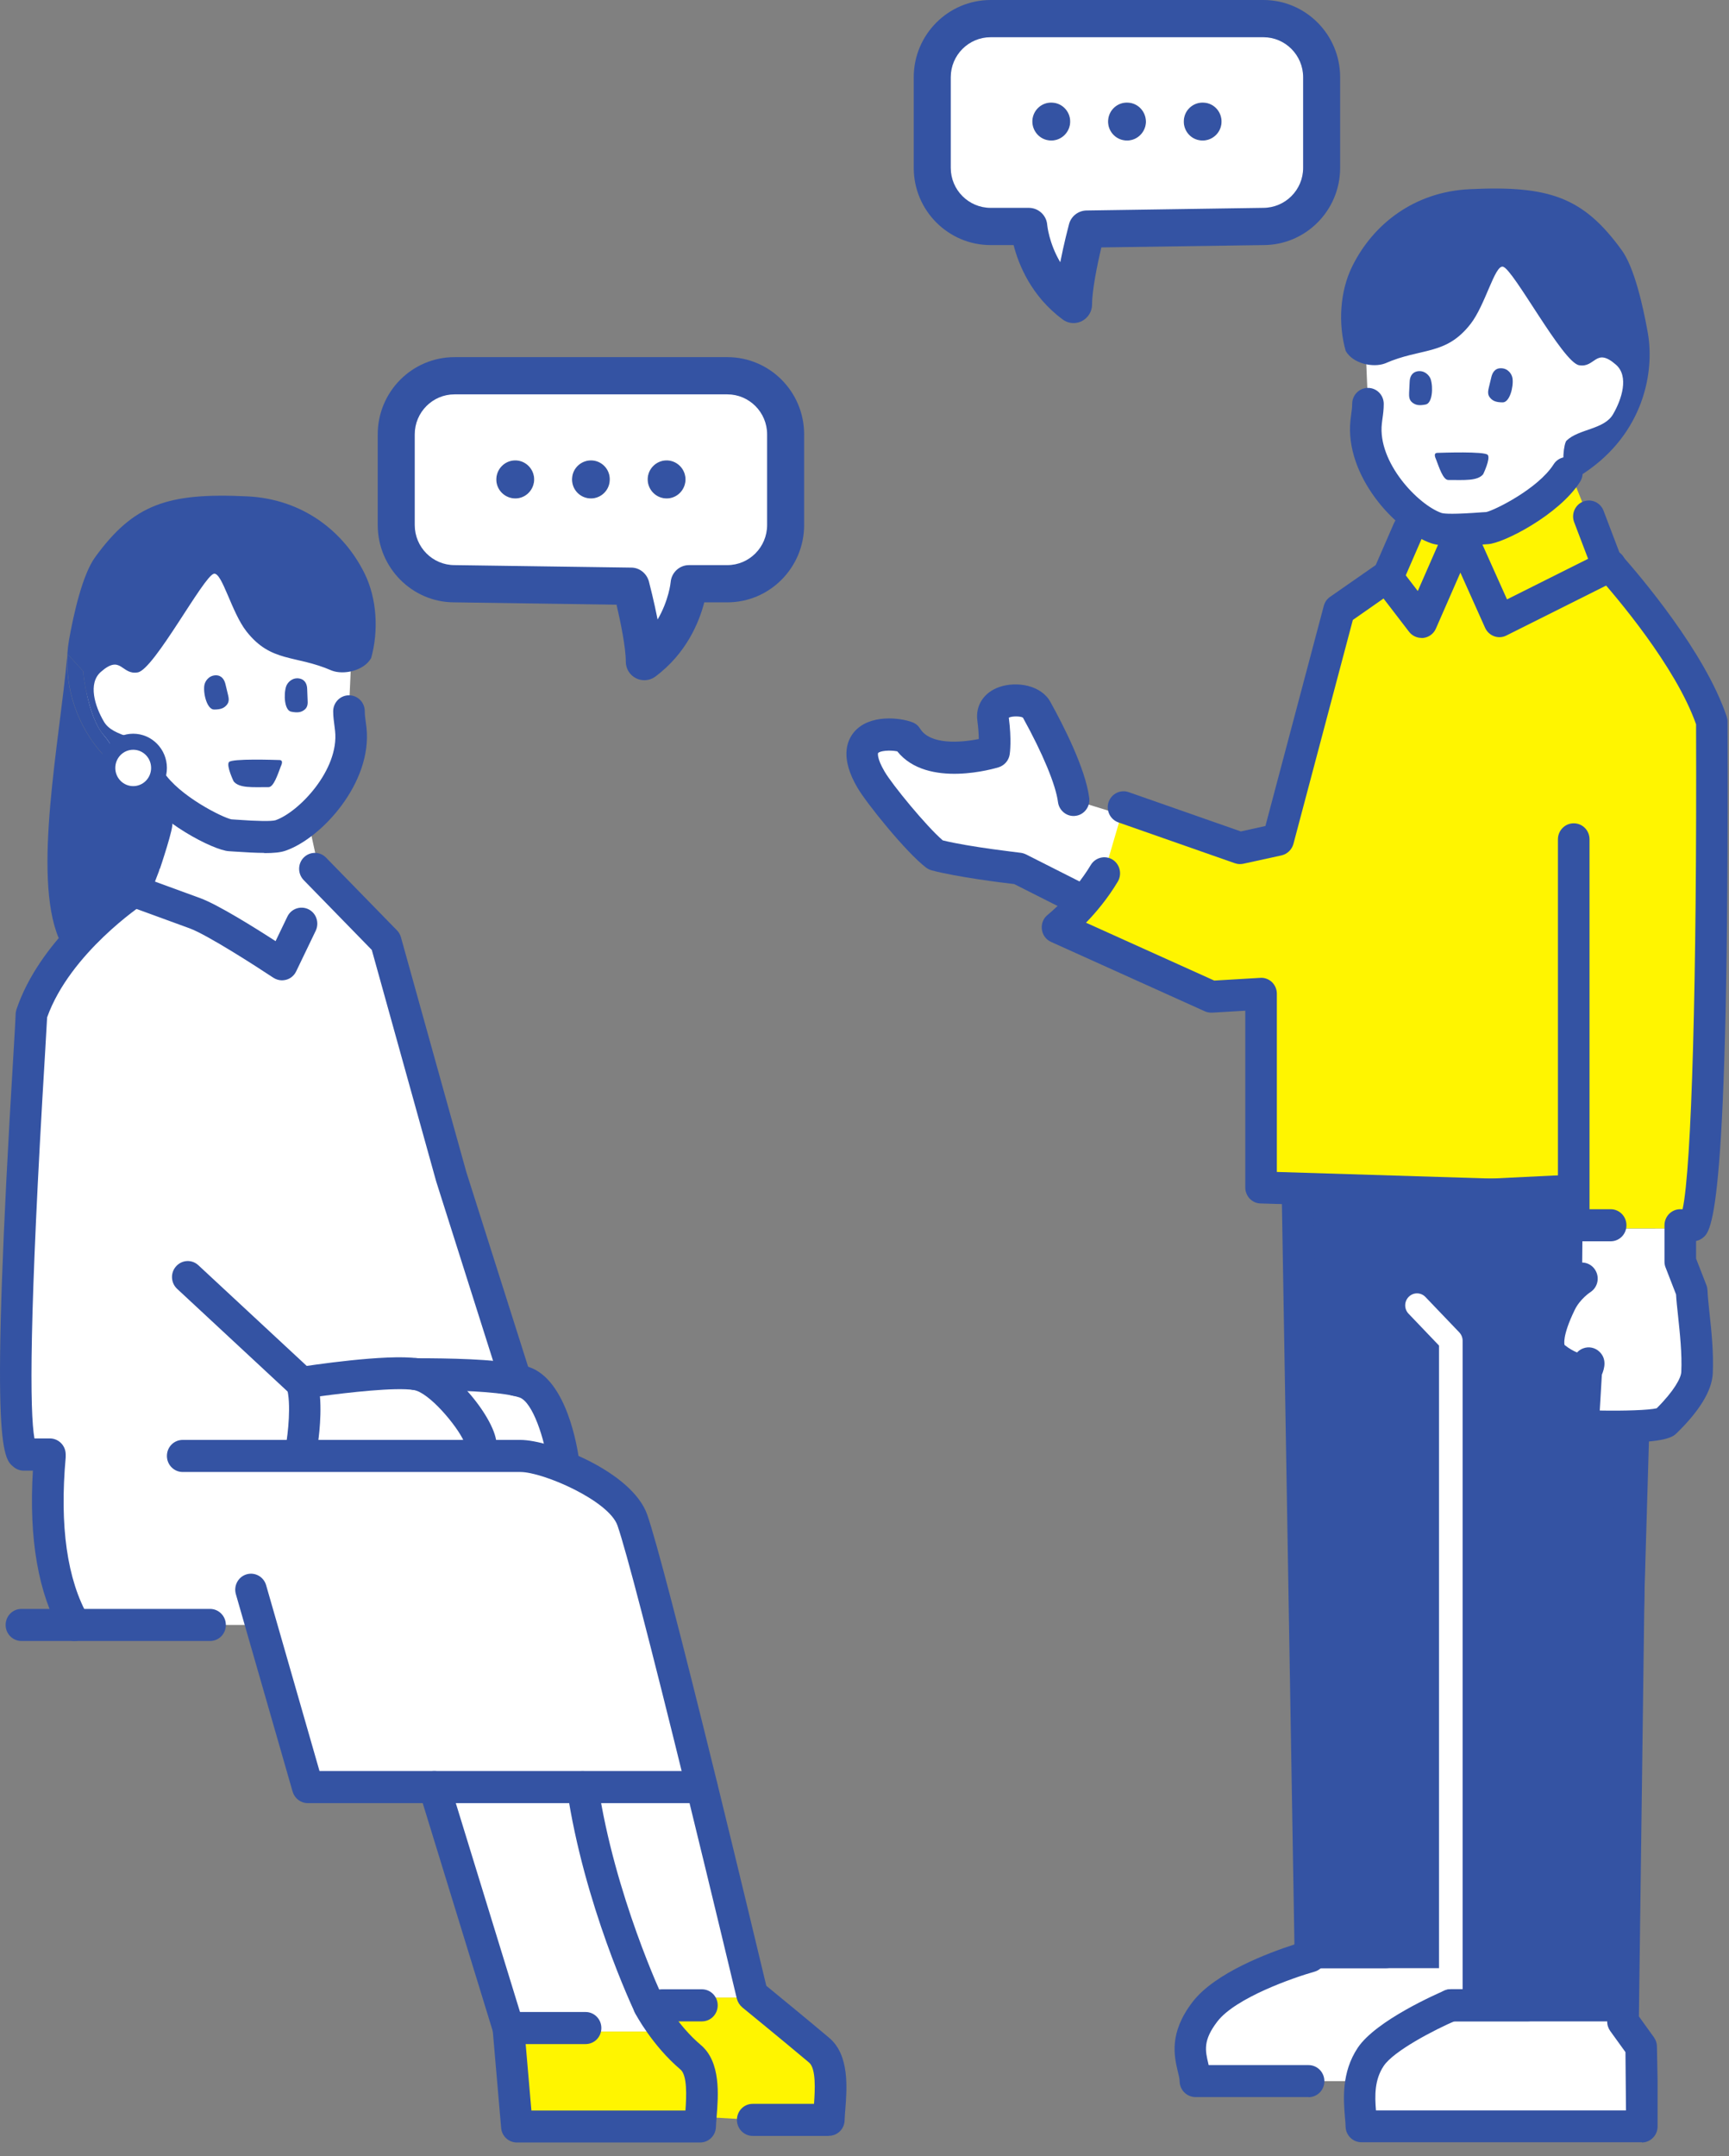 <svg width="73" height="91" viewBox="0 0 73 91" fill="none" xmlns="http://www.w3.org/2000/svg">
<rect x="0" y="0" width="73" height="91" fill="#808080" stroke="none"/>
<path d="M47.529 5.929C47.089 5.901 46.753 5.514 46.786 5.072C46.819 4.629 47.199 4.297 47.639 4.331C48.079 4.358 48.41 4.745 48.382 5.188C48.349 5.625 47.969 5.962 47.529 5.929Z" fill="#3453A3"/>
<path d="M50.721 5.929C50.28 5.901 49.95 5.514 49.983 5.072C50.011 4.629 50.396 4.297 50.836 4.331C51.277 4.358 51.607 4.745 51.574 5.188C51.546 5.625 51.161 5.962 50.721 5.929Z" fill="#3453A3"/>
<path d="M43.588 5.072C43.621 4.629 44.001 4.297 44.441 4.331C44.881 4.358 45.217 4.745 45.184 5.188C45.151 5.625 44.771 5.962 44.331 5.929C43.891 5.901 43.56 5.514 43.588 5.072Z" fill="#3453A3"/>
<path d="M44.44 4.331C44 4.298 43.62 4.63 43.587 5.072C43.559 5.514 43.889 5.902 44.33 5.929C44.77 5.962 45.15 5.625 45.183 5.188C45.216 4.746 44.88 4.358 44.44 4.331ZM46.785 5.072C46.752 5.514 47.087 5.902 47.528 5.929C47.968 5.962 48.348 5.625 48.381 5.188C48.408 4.746 48.078 4.358 47.638 4.331C47.197 4.298 46.818 4.63 46.785 5.072ZM49.982 5.072C49.949 5.514 50.279 5.902 50.72 5.929C51.16 5.962 51.545 5.625 51.573 5.188C51.606 4.746 51.276 4.358 50.835 4.331C50.395 4.298 50.01 4.63 49.982 5.072ZM53.34 0.786C54.699 0.786 55.8 1.892 55.8 3.258V7.085C55.8 8.451 54.699 9.558 53.34 9.558L45.887 9.668C45.887 9.668 45.326 11.775 45.326 12.848C43.587 11.56 43.438 9.558 43.438 9.558H41.826C40.466 9.558 39.36 8.451 39.36 7.085V3.258C39.36 1.892 40.466 0.786 41.826 0.786H53.34Z" fill="white"/>
<path d="M28.199 19.43C28.639 19.463 28.97 19.845 28.942 20.287C28.909 20.73 28.529 21.067 28.089 21.034C27.649 21.001 27.318 20.619 27.346 20.177C27.379 19.734 27.759 19.402 28.199 19.43Z" fill="#3453A3"/>
<path d="M24.891 21.034C24.45 21.001 24.12 20.619 24.153 20.177C24.181 19.734 24.566 19.402 25.006 19.43C25.447 19.463 25.777 19.845 25.744 20.287C25.716 20.73 25.331 21.067 24.891 21.034Z" fill="#3453A3"/>
<path d="M21.699 21.034C21.259 21.001 20.923 20.619 20.956 20.177C20.989 19.734 21.369 19.402 21.809 19.43C22.249 19.463 22.579 19.845 22.552 20.287C22.519 20.73 22.139 21.067 21.699 21.034Z" fill="#3453A3"/>
<path d="M28.942 20.287C28.97 19.845 28.639 19.463 28.199 19.43C27.759 19.402 27.379 19.734 27.346 20.177C27.318 20.619 27.649 21.001 28.089 21.034C28.529 21.067 28.909 20.73 28.942 20.287ZM24.154 20.177C24.121 20.619 24.451 21.001 24.891 21.034C25.331 21.067 25.717 20.73 25.744 20.287C25.777 19.845 25.447 19.463 25.007 19.43C24.567 19.402 24.181 19.734 24.154 20.177ZM20.956 20.177C20.923 20.619 21.259 21.001 21.699 21.034C22.139 21.067 22.519 20.73 22.552 20.287C22.58 19.845 22.249 19.463 21.809 19.43C21.369 19.402 20.989 19.734 20.956 20.177ZM26.641 24.74L19.189 24.635C17.83 24.635 16.729 23.523 16.729 22.157V18.329C16.729 16.963 17.83 15.857 19.189 15.857H30.709C32.068 15.857 33.169 16.963 33.169 18.329V22.157C33.169 23.523 32.068 24.635 30.709 24.635H29.091C29.091 24.635 28.942 26.637 27.203 27.92C27.203 26.847 26.641 24.74 26.641 24.74Z" fill="white"/>
<path d="M27.203 28.706C27.082 28.706 26.961 28.678 26.851 28.622C26.587 28.49 26.422 28.219 26.422 27.926C26.422 27.323 26.201 26.25 26.031 25.52L19.178 25.42C17.401 25.42 15.948 23.954 15.948 22.157V18.329C15.948 16.532 17.401 15.072 19.189 15.072H30.709C32.498 15.072 33.951 16.532 33.951 18.329V22.157C33.951 23.954 32.498 25.42 30.709 25.42H29.735C29.526 26.233 28.992 27.572 27.665 28.556C27.528 28.656 27.368 28.706 27.203 28.706ZM19.189 16.643C18.265 16.643 17.511 17.4 17.511 18.329V22.157C17.511 23.092 18.265 23.849 19.189 23.849L26.653 23.954C27 23.954 27.302 24.198 27.396 24.535C27.429 24.662 27.61 25.359 27.765 26.145C28.238 25.337 28.315 24.585 28.315 24.574C28.348 24.165 28.684 23.849 29.091 23.849H30.709C31.634 23.849 32.388 23.092 32.388 22.157V18.329C32.388 17.4 31.634 16.643 30.709 16.643H19.189Z" fill="#3453A3"/>
<path d="M45.326 13.634C45.161 13.634 45.002 13.584 44.864 13.479C43.532 12.494 43.004 11.156 42.795 10.343H41.826C40.037 10.343 38.579 8.883 38.579 7.085V3.258C38.579 1.46 40.037 0 41.826 0H53.34C55.129 0 56.582 1.46 56.582 3.258V7.085C56.582 8.883 55.129 10.343 53.34 10.343L46.499 10.442C46.328 11.172 46.108 12.245 46.108 12.848C46.108 13.142 45.943 13.412 45.679 13.551C45.569 13.606 45.447 13.634 45.326 13.634ZM41.826 1.571C40.896 1.571 40.142 2.329 40.142 3.258V7.085C40.142 8.014 40.896 8.772 41.826 8.772H43.438C43.846 8.772 44.187 9.087 44.215 9.497C44.215 9.502 44.286 10.26 44.765 11.067C44.919 10.282 45.101 9.591 45.134 9.463C45.222 9.126 45.525 8.888 45.877 8.883L53.329 8.772C54.265 8.772 55.019 8.014 55.019 7.085V3.258C55.019 2.329 54.265 1.571 53.34 1.571H41.826Z" fill="#3453A3"/>
<g clip-path="url(#clip0_1320_2462)">
<path d="M12.992 34.54L13.556 37.133L12.8 38.94L12.739 38.983L11.912 40.7C11.912 40.7 9.217 38.902 8.245 38.545C7.273 38.192 5.685 37.61 5.685 37.61C5.685 37.61 6.667 36.328 6.718 35.803C6.77 35.279 7.212 33.944 7.212 33.944C7.212 33.944 9.513 35.713 9.94 35.76C10.363 35.808 11.71 35.651 11.71 35.651L12.997 34.54H12.992Z" fill="white"/>
<path d="M6.338 32.928C7.155 34.201 9.329 35.226 9.695 35.245C10.109 35.269 11.438 35.393 11.842 35.25C13.077 34.821 15.025 32.761 14.805 30.764C14.777 30.516 14.73 30.263 14.73 30.011L14.823 27.97C14.823 27.97 11.738 27.346 11.466 26.954C11.194 26.564 9.653 23.884 9.137 23.908C8.625 23.932 6.38 27.117 6.127 27.369C5.873 27.622 5.511 27.97 5.375 27.922C5.239 27.875 4.154 26.931 3.755 28.061C3.356 29.191 4.06 30.583 4.201 30.783C4.342 30.983 4.807 31.679 4.807 31.679L6.338 32.928Z" fill="white"/>
<path d="M27.169 84.119C26.794 83.351 24.591 75.418 24.591 75.418H29.63C30.753 79.999 31.753 84.19 31.753 84.19C31.753 84.19 31.804 84.233 31.889 84.305H27.268C27.226 84.238 27.193 84.176 27.165 84.119H27.169Z" fill="white"/>
<path d="M27.273 84.305H31.894C32.321 84.653 33.673 85.764 34.589 86.531C35.303 87.137 35.016 88.701 34.993 89.463H31.786L29.588 89.33C29.588 89.33 29.635 88.219 29.588 87.704C29.541 87.227 27.822 85.201 27.277 84.305H27.273Z" fill="#FFF500"/>
<path d="M21.774 58.235C21.91 58.264 22.032 58.297 22.135 58.331C23.408 58.76 23.798 61.735 23.798 61.735C23.798 61.735 26.192 62.717 26.695 64.156C27.155 65.487 28.461 70.664 29.63 75.418H12.992L10.597 68.576H0.905H3.149C2.262 67.031 1.806 64.743 2.102 61.444V61.386H0.998C0.097 60.662 1.327 43.408 1.327 42.816C2.346 39.799 5.68 37.605 5.68 37.605C5.68 37.605 7.268 38.187 8.24 38.54C9.212 38.898 11.907 40.695 11.907 40.695L12.734 38.978L13.293 36.666L16.289 39.737L19.05 49.648L21.774 58.235Z" fill="white"/>
<path d="M12.725 61.1C12.725 61.1 13.034 59.336 12.739 58.359C12.739 58.359 16.275 57.806 17.557 57.992H17.561C18.843 58.183 20.811 61.029 20.177 61.1H12.725Z" fill="white"/>
<path d="M23.798 61.735C23.798 61.735 23.408 58.76 22.135 58.331C22.032 58.297 21.91 58.264 21.774 58.235C20.694 58.011 18.679 57.987 17.561 57.992H17.557C17.557 57.992 19.872 59.332 19.994 59.861C20.116 60.39 20.116 61.587 20.116 61.587L23.798 61.73V61.735Z" fill="white"/>
<path d="M4.413 31.918C4.46 31.741 4.549 31.584 4.671 31.455C4.6 31.274 4.464 31.131 4.342 30.983C3.727 30.244 3.502 28.437 3.516 28.332L2.844 27.598C2.844 27.627 2.844 27.651 2.844 27.679C2.788 28.966 3.173 30.578 4.417 31.918H4.413Z" fill="#3453A3"/>
<path d="M7.268 34.731C7.117 34.578 6.46 33.343 6.164 33.105C5.976 33.257 5.737 33.348 5.479 33.348C4.868 33.348 4.37 32.843 4.37 32.223C4.37 32.118 4.384 32.013 4.413 31.918C3.168 30.578 2.783 28.966 2.839 27.679C2.52 31.265 1.365 36.933 2.478 39.589C2.501 39.646 4.577 38.173 5.906 37.019C6.465 36.533 6.751 36.666 6.751 36.666C6.751 36.666 7.371 34.831 7.268 34.731Z" fill="#3453A3"/>
<path d="M6.164 33.105C6.216 33.067 6.263 33.019 6.3 32.971C6.253 33.029 6.197 33.067 6.127 33.081C6.141 33.081 6.15 33.09 6.164 33.105Z" fill="white"/>
<path d="M6.307 32.967C6.307 32.967 6.307 32.973 6.3 32.973H6.307V32.967Z" fill="white"/>
<path d="M6.333 32.924C6.333 32.924 6.315 32.957 6.305 32.967C6.319 32.952 6.329 32.943 6.338 32.928H6.333V32.924Z" fill="white"/>
<path d="M9.578 29.744C9.691 29.61 9.658 29.453 9.625 29.314C9.588 29.167 9.55 29.014 9.517 28.866C9.475 28.7 9.371 28.494 9.104 28.499C8.813 28.509 8.648 28.752 8.625 28.938C8.578 29.305 8.752 29.944 9.038 29.944C9.325 29.944 9.465 29.882 9.578 29.744Z" fill="#3453A3"/>
<path d="M11.339 33.219C11.555 33.219 11.729 32.676 11.856 32.342C11.865 32.318 11.992 32.084 11.804 32.075C11.612 32.07 9.794 32.004 9.667 32.161C9.545 32.313 9.865 32.976 9.865 32.976C10.104 33.267 10.649 33.219 11.339 33.219Z" fill="#3453A3"/>
<path d="M12.861 29.949C12.997 29.839 12.997 29.682 12.987 29.534C12.983 29.381 12.978 29.229 12.969 29.071C12.964 28.9 12.898 28.68 12.635 28.633C12.349 28.585 12.142 28.79 12.081 28.966C11.968 29.319 12.011 29.977 12.292 30.034C12.574 30.092 12.725 30.058 12.861 29.949Z" fill="#3453A3"/>
<path d="M14.006 28.299C14.499 28.49 15.359 28.318 15.669 27.774C15.993 26.625 15.913 25.257 15.396 24.208C14.518 22.425 12.776 21.057 10.433 20.947C7.066 20.785 5.638 21.286 4.018 23.512C3.487 24.242 3.116 25.872 2.914 27.007C2.882 27.193 2.858 27.388 2.844 27.598L3.516 28.332C3.501 28.437 3.727 30.244 4.342 30.983C4.464 31.131 4.6 31.274 4.671 31.455C4.859 31.25 5.126 31.117 5.422 31.098C5.004 30.954 4.586 30.802 4.384 30.449C4.009 29.81 3.703 28.843 4.257 28.356C5.122 27.593 5.122 28.504 5.821 28.375C6.516 28.242 8.592 24.318 9.029 24.213C9.376 24.137 9.771 25.839 10.405 26.645C11.452 27.98 12.471 27.627 14.006 28.299Z" fill="#3453A3"/>
<path d="M29.151 86.812C29.865 87.413 29.583 88.982 29.555 89.74H21.821L21.478 85.735H28.132C28.404 86.088 28.747 86.474 29.156 86.812H29.151Z" fill="#FFF500"/>
<path d="M18.336 75.418H24.591C25.305 80.224 27.399 84.634 27.399 84.634C27.399 84.634 27.663 85.129 28.127 85.735H21.473L21.459 85.587L18.331 75.418H18.336Z" fill="white"/>
<path d="M11.156 35.994C10.813 35.994 10.39 35.97 9.893 35.937L9.663 35.922C9.024 35.889 6.681 34.692 5.784 33.3C5.582 32.986 5.671 32.571 5.976 32.366C6.286 32.161 6.695 32.251 6.897 32.561C7.559 33.591 9.395 34.502 9.771 34.578L9.982 34.592C10.902 34.659 11.457 34.664 11.63 34.616C12.621 34.273 14.326 32.485 14.147 30.845L14.124 30.654C14.1 30.463 14.067 30.244 14.067 30.02C14.067 29.648 14.363 29.343 14.734 29.343C15.105 29.343 15.401 29.643 15.401 30.02C15.401 30.158 15.42 30.311 15.443 30.473L15.472 30.697C15.73 33.024 13.588 35.369 12.062 35.899C11.851 35.975 11.555 36.003 11.161 36.003L11.156 35.994Z" fill="#3453A3"/>
<path d="M27.404 85.311C27.155 85.311 26.921 85.168 26.803 84.929C26.714 84.743 24.657 80.371 23.939 75.523C23.882 75.156 24.136 74.808 24.497 74.755C24.864 74.698 25.202 74.955 25.253 75.322C25.944 79.966 27.982 84.305 28.005 84.348C28.165 84.681 28.024 85.087 27.695 85.249C27.601 85.296 27.503 85.315 27.409 85.315L27.404 85.311Z" fill="#3453A3"/>
<path d="M29.555 90.417H21.821C21.478 90.417 21.187 90.15 21.159 89.802L20.806 85.721L17.702 75.623C17.594 75.265 17.787 74.888 18.139 74.774C18.491 74.664 18.862 74.86 18.975 75.218L22.102 85.387C22.117 85.435 22.126 85.482 22.131 85.53L22.436 89.067H28.94C28.982 88.476 29.024 87.585 28.729 87.337C27.541 86.331 26.841 85.01 26.813 84.953C26.639 84.624 26.766 84.214 27.09 84.038C27.414 83.861 27.817 83.99 27.991 84.319C28.005 84.343 28.607 85.473 29.583 86.297C30.443 87.017 30.33 88.419 30.255 89.349C30.241 89.506 30.231 89.649 30.227 89.768C30.212 90.131 29.921 90.417 29.56 90.417H29.555Z" fill="#3453A3"/>
<path d="M24.723 86.264H21.464C21.097 86.264 20.797 85.964 20.797 85.587C20.797 85.21 21.093 84.91 21.464 84.91H24.723C25.089 84.91 25.39 85.21 25.39 85.587C25.39 85.964 25.094 86.264 24.723 86.264Z" fill="#3453A3"/>
<path d="M29.635 85.306H27.949C27.583 85.306 27.282 85.006 27.282 84.629C27.282 84.252 27.578 83.952 27.949 83.952H29.635C30.001 83.952 30.302 84.252 30.302 84.629C30.302 85.006 30.006 85.306 29.635 85.306Z" fill="#3453A3"/>
<path d="M3.154 69.253C2.924 69.253 2.703 69.134 2.576 68.919C1.614 67.241 1.215 64.939 1.388 62.064H0.999C0.848 62.064 0.703 62.011 0.585 61.916C0.102 61.53 -0.443 61.091 0.581 44.247C0.623 43.527 0.66 42.907 0.66 42.812C0.66 42.74 0.675 42.664 0.698 42.592C1.651 39.775 4.394 37.687 5.136 37.157L5.469 36.285C5.601 35.937 5.99 35.765 6.329 35.899C6.671 36.032 6.84 36.423 6.709 36.771L6.3 37.839C6.249 37.973 6.159 38.082 6.042 38.163C6.009 38.182 2.957 40.223 1.989 42.936C1.98 43.131 1.957 43.532 1.91 44.323C1.219 55.713 1.257 59.599 1.454 60.705H2.107C2.473 60.705 2.774 61.005 2.774 61.382V61.439C2.774 61.439 2.774 61.482 2.774 61.501C2.511 64.404 2.835 66.669 3.732 68.233C3.915 68.557 3.811 68.967 3.492 69.158C3.389 69.22 3.271 69.249 3.159 69.249L3.154 69.253Z" fill="#3453A3"/>
<path d="M11.907 41.372C11.781 41.372 11.654 41.334 11.541 41.262C10.809 40.776 8.747 39.45 8.01 39.179C7.038 38.826 5.45 38.244 5.45 38.244L5.901 36.971C5.901 36.971 7.489 37.553 8.461 37.906C9.207 38.182 10.752 39.145 11.635 39.718L12.133 38.683C12.293 38.349 12.692 38.211 13.025 38.373C13.354 38.535 13.49 38.94 13.33 39.279L12.504 40.995C12.419 41.172 12.264 41.3 12.081 41.348C12.025 41.362 11.964 41.372 11.907 41.372Z" fill="#3453A3"/>
<path d="M21.774 58.912C21.492 58.912 21.229 58.731 21.14 58.445L18.416 49.858L15.697 40.089L12.823 37.143C12.565 36.876 12.565 36.452 12.823 36.19C13.086 35.927 13.504 35.927 13.762 36.19L16.758 39.26C16.838 39.341 16.895 39.441 16.927 39.551L19.689 49.463L22.408 58.025C22.52 58.383 22.328 58.76 21.98 58.874C21.915 58.898 21.844 58.907 21.774 58.907V58.912Z" fill="#3453A3"/>
<path d="M34.988 90.14H31.781C31.415 90.14 31.114 89.84 31.114 89.463C31.114 89.087 31.41 88.786 31.781 88.786H34.368C34.411 88.205 34.458 87.299 34.162 87.046C33.068 86.126 31.34 84.715 31.34 84.715C31.227 84.619 31.147 84.491 31.11 84.348C31.11 84.348 30.109 80.157 28.987 75.58C27.447 69.315 26.437 65.439 26.071 64.381C25.704 63.327 22.929 62.121 21.971 62.121H7.714C7.348 62.121 7.047 61.82 7.047 61.444C7.047 61.067 7.343 60.767 7.714 60.767H21.971C23.239 60.767 26.691 62.102 27.329 63.928C27.714 65.043 28.71 68.853 30.283 75.251C31.255 79.213 32.133 82.879 32.354 83.804C32.824 84.19 34.129 85.258 35.017 86.007C35.867 86.731 35.763 88.119 35.688 89.039C35.674 89.206 35.665 89.354 35.66 89.482C35.651 89.85 35.355 90.135 34.993 90.135L34.988 90.14Z" fill="#3453A3"/>
<path d="M8.869 69.253H0.905C0.538 69.253 0.238 68.953 0.238 68.576C0.238 68.2 0.534 67.899 0.905 67.899H8.869C9.235 67.899 9.536 68.2 9.536 68.576C9.536 68.953 9.24 69.253 8.869 69.253Z" fill="#3453A3"/>
<path d="M29.63 76.095H12.992C12.696 76.095 12.438 75.895 12.354 75.609L9.959 67.279C9.855 66.922 10.057 66.545 10.409 66.44C10.762 66.335 11.133 66.54 11.236 66.898L13.49 74.741H29.63C29.997 74.741 30.297 75.041 30.297 75.418C30.297 75.794 30.001 76.095 29.63 76.095Z" fill="#3453A3"/>
<path d="M20.177 61.778C19.844 61.778 19.552 61.52 19.515 61.177C19.501 61.043 19.524 60.919 19.576 60.805C19.294 60.176 18.12 58.76 17.463 58.66C17.101 58.607 16.848 58.264 16.899 57.892C16.951 57.525 17.294 57.267 17.655 57.32C19.097 57.534 20.98 59.971 20.961 60.953C20.952 61.387 20.661 61.725 20.247 61.768C20.224 61.768 20.196 61.768 20.172 61.768L20.177 61.778Z" fill="#3453A3"/>
<path d="M12.729 61.778C12.692 61.778 12.649 61.778 12.612 61.768C12.25 61.701 12.011 61.353 12.072 60.986C12.152 60.538 12.307 59.232 12.105 58.559C12.048 58.373 12.076 58.168 12.175 58.002C12.278 57.835 12.447 57.72 12.635 57.692C13.006 57.634 16.308 57.129 17.651 57.325C18.012 57.377 18.266 57.72 18.214 58.087C18.163 58.459 17.824 58.712 17.463 58.659C16.669 58.54 14.716 58.764 13.509 58.926C13.593 59.937 13.405 61.062 13.377 61.215C13.321 61.544 13.039 61.773 12.725 61.773L12.729 61.778Z" fill="#3453A3"/>
<path d="M12.739 59.036C12.579 59.036 12.419 58.979 12.288 58.86L7.479 54.392C7.207 54.14 7.188 53.711 7.437 53.439C7.686 53.162 8.104 53.143 8.376 53.396L13.185 57.863C13.457 58.116 13.476 58.545 13.227 58.817C13.095 58.965 12.917 59.036 12.734 59.036H12.739Z" fill="#3453A3"/>
<path d="M23.798 62.412C23.469 62.412 23.183 62.164 23.14 61.825C22.999 60.752 22.497 59.165 21.929 58.974C21.854 58.95 21.75 58.922 21.642 58.898C20.891 58.74 19.449 58.659 17.566 58.669L17.557 57.32H17.561C18.951 57.32 20.834 57.353 21.905 57.577C22.07 57.611 22.215 57.653 22.337 57.692C23.929 58.23 24.38 61.081 24.455 61.649C24.502 62.021 24.248 62.359 23.882 62.407C23.854 62.407 23.821 62.412 23.793 62.412H23.798Z" fill="#3453A3"/>
<path d="M4.535 32.409C4.535 33.019 5.023 33.515 5.624 33.515C6.225 33.515 6.714 33.019 6.714 32.409C6.714 31.798 6.225 31.303 5.624 31.303C5.023 31.303 4.535 31.798 4.535 32.409Z" fill="white"/>
<path d="M5.624 33.853C4.84 33.853 4.201 33.205 4.201 32.409C4.201 31.613 4.84 30.964 5.624 30.964C6.408 30.964 7.047 31.613 7.047 32.409C7.047 33.205 6.408 33.853 5.624 33.853ZM5.624 31.641C5.206 31.641 4.868 31.984 4.868 32.409C4.868 32.833 5.206 33.176 5.624 33.176C6.042 33.176 6.38 32.833 6.38 32.409C6.38 31.984 6.042 31.641 5.624 31.641Z" fill="#3453A3"/>
<path d="M45.326 37.82L43.016 36.652C43.016 36.652 40.649 36.385 39.498 36.075C38.77 35.522 37.141 33.529 36.775 32.9C35.563 30.831 37.629 30.859 38.287 31.117C39.198 32.59 41.968 31.727 41.968 31.727C41.968 31.727 42.044 31.217 41.922 30.316C41.804 29.415 43.434 29.353 43.767 29.953C44.349 31.002 45.19 32.695 45.326 33.758L48.008 34.587L46.918 36.852L45.331 37.82H45.326Z" fill="white"/>
<path d="M66.148 19.96C65.336 21.238 63.157 22.263 62.791 22.282C62.377 22.311 61.048 22.43 60.645 22.287C59.41 21.858 57.461 19.798 57.681 17.801C57.71 17.553 57.757 17.3 57.757 17.047L57.663 14.806C57.663 14.806 60.156 14.02 60.579 13.901C61.002 13.781 61.903 12.075 61.903 12.075C61.903 12.075 62.781 10.415 63.274 10.415C63.767 10.415 64.998 11.827 64.998 11.827L66.439 14.811C66.439 14.811 67.318 14.73 67.726 14.811C68.135 14.892 68.708 15.231 68.83 15.546C68.952 15.86 68.83 17.338 68.83 17.338L67.679 18.425L66.144 19.965L66.148 19.96Z" fill="white"/>
<path d="M69.351 85.787L69.318 87.814V89.73H57.48C57.451 88.968 57.193 87.823 57.879 86.798C58.09 86.484 58.484 86.159 58.935 85.859L61.044 84.734H68.003C68.463 84.734 69.351 85.787 69.351 85.787Z" fill="white"/>
<path d="M50.877 84.896C51.952 83.494 55.329 82.555 55.329 82.555V82.383L55.324 82.355H61.109V84.691C61.077 84.705 60.715 84.815 60.837 84.815C60.41 85.01 59.682 85.363 58.935 85.864L57.447 87.828H50.473C50.445 87.07 49.801 86.302 50.877 84.901V84.896Z" fill="white"/>
<path d="M61.255 84.624L61.044 84.739H61.002C61.161 84.667 61.255 84.624 61.255 84.624Z" fill="white"/>
<path d="M61.044 84.733L61.109 84.7V84.733H61.044Z" fill="white"/>
<path d="M55.324 83.065L54.784 49.568L69.952 49.601L68.895 85.306H61.109V84.7L61.255 84.624C61.255 84.624 61.203 84.648 61.109 84.686V83.06H55.324V83.065Z" fill="#3453A3"/>
<path d="M66.796 53.959L66.815 51.842H70.948V53.243L71.431 54.483C71.45 55.179 71.718 56.676 71.657 57.94C71.619 58.683 70.722 59.618 70.342 59.99C70.027 60.3 66.843 60.18 66.843 60.18L66.98 57.849C66.98 57.849 66.867 57.625 66.839 57.596C66.778 57.534 66.214 57.758 65.613 57.248C65.012 56.743 65.773 55.231 65.89 54.988C66.205 54.335 66.796 53.959 66.796 53.959Z" fill="white"/>
<path d="M61.044 84.734L58.935 85.859C59.682 85.358 60.574 84.929 61.002 84.734H61.044Z" fill="white"/>
<path d="M59.461 22.354L58.616 24.299L58.555 24.342L56.536 25.748L53.962 35.436L52.347 35.789L47.435 34.068L46.618 36.852C45.796 38.23 44.645 39.136 44.645 39.136L51.135 42.063L53.239 41.939V50.111L63.138 49.73L66.444 49.568L66.815 51.842H70.948V51.708H71.488C72.389 50.983 72.277 31.045 72.277 30.454C71.394 27.822 68.656 24.642 67.97 23.87C67.867 23.755 67.811 23.693 67.811 23.693L66.308 19.96L63.138 22.182L59.461 22.354Z" fill="#FFF500"/>
<path d="M60.405 16.003C60.344 15.827 60.137 15.622 59.851 15.669C59.588 15.717 59.522 15.937 59.517 16.113C59.508 16.265 59.503 16.418 59.494 16.575C59.489 16.718 59.489 16.876 59.626 16.985C59.762 17.095 59.912 17.128 60.194 17.071C60.475 17.014 60.518 16.356 60.405 16.003Z" fill="#3453A3"/>
<path d="M61.147 20.256C61.833 20.256 62.382 20.304 62.621 20.013C62.621 20.013 62.941 19.35 62.814 19.198C62.692 19.04 60.875 19.107 60.682 19.112C60.494 19.121 60.621 19.355 60.63 19.384C60.757 19.712 60.926 20.256 61.147 20.256Z" fill="#3453A3"/>
<path d="M63.861 15.975C63.838 15.789 63.673 15.546 63.382 15.541C63.115 15.531 63.011 15.736 62.969 15.903C62.936 16.051 62.899 16.203 62.861 16.351C62.828 16.494 62.795 16.647 62.908 16.78C63.021 16.919 63.162 16.981 63.448 16.981C63.734 16.981 63.908 16.342 63.861 15.975Z" fill="#3453A3"/>
<path d="M66.904 19.951C69.388 18.287 69.868 15.712 69.572 14.044C69.37 12.909 68.999 11.278 68.468 10.554C66.848 8.322 65.416 7.822 62.053 7.984C59.71 8.094 57.968 9.462 57.09 11.245C56.573 12.294 56.489 13.662 56.817 14.811C57.127 15.355 57.982 15.526 58.48 15.336C60.011 14.664 61.034 15.016 62.081 13.681C62.715 12.876 63.11 11.174 63.457 11.255C63.894 11.355 65.97 15.278 66.665 15.412C67.36 15.541 67.36 14.63 68.229 15.393C68.783 15.879 68.477 16.847 68.102 17.486C67.726 18.13 66.655 18.096 66.139 18.597C66.035 18.697 65.899 19.588 66.148 19.96C66.275 20.156 66.51 20.213 66.904 19.951Z" fill="#3453A3"/>
<path d="M61.354 23.031C60.95 23.031 60.64 23.002 60.424 22.926C58.898 22.397 56.761 20.051 57.019 17.724L57.047 17.5C57.071 17.338 57.09 17.181 57.09 17.047C57.09 16.675 57.386 16.37 57.757 16.37C58.127 16.37 58.423 16.671 58.423 17.047C58.423 17.276 58.395 17.491 58.367 17.681L58.343 17.877C58.16 19.512 59.87 21.3 60.861 21.648C60.983 21.686 61.386 21.71 62.589 21.619L62.748 21.61C63.096 21.538 64.937 20.628 65.594 19.598C65.791 19.283 66.205 19.193 66.514 19.398C66.825 19.598 66.914 20.017 66.712 20.332C65.824 21.729 63.471 22.93 62.828 22.964L62.687 22.974C62.166 23.012 61.725 23.035 61.354 23.035V23.031Z" fill="#3453A3"/>
<path d="M61.255 85.13C60.978 85.13 60.757 84.901 60.757 84.624V56.786L59.471 55.441C59.278 55.241 59.283 54.922 59.48 54.726C59.677 54.531 59.992 54.535 60.184 54.736L61.612 56.228C61.701 56.323 61.753 56.447 61.753 56.581V84.624C61.753 84.906 61.528 85.13 61.255 85.13Z" fill="white"/>
<path d="M69.318 90.407H57.48C57.123 90.407 56.827 90.121 56.813 89.759C56.813 89.635 56.799 89.501 56.785 89.358C56.723 88.605 56.63 87.466 57.325 86.421C58.099 85.263 60.701 84.128 60.992 84.004C61.33 83.861 61.72 84.023 61.865 84.367C62.006 84.71 61.847 85.106 61.509 85.254C60.537 85.668 58.841 86.56 58.423 87.184C58.029 87.771 58.043 88.448 58.095 89.063H68.651L68.628 86.603L67.984 85.711C67.9 85.592 67.853 85.449 67.858 85.301L68.168 61.84C68.172 61.468 68.459 61.158 68.844 61.172C69.21 61.177 69.506 61.482 69.501 61.858L69.196 85.096L69.83 85.978C69.91 86.093 69.957 86.226 69.957 86.364L69.985 87.809V89.74C69.985 90.112 69.689 90.417 69.318 90.417V90.407Z" fill="#3453A3"/>
<path d="M55.254 88.5H50.473C50.116 88.5 49.82 88.214 49.806 87.852C49.806 87.733 49.769 87.585 49.726 87.413C49.576 86.77 49.346 85.797 50.351 84.486C51.3 83.246 53.605 82.398 54.652 82.059L54.117 50.431C54.112 50.059 54.404 49.749 54.77 49.744C55.145 49.72 55.441 50.035 55.446 50.407L55.991 82.536C56 82.846 55.798 83.122 55.502 83.208C54.62 83.456 52.168 84.309 51.398 85.311C50.783 86.112 50.886 86.541 51.018 87.094C51.018 87.113 51.027 87.132 51.032 87.151H55.249C55.615 87.151 55.916 87.451 55.916 87.828C55.916 88.205 55.62 88.505 55.249 88.505L55.254 88.5Z" fill="#3453A3"/>
<path d="M64.514 85.301H61.255C60.889 85.301 60.588 85.001 60.588 84.624C60.588 84.248 60.884 83.947 61.255 83.947H64.514C64.88 83.947 65.181 84.248 65.181 84.624C65.181 85.001 64.885 85.301 64.514 85.301Z" fill="#3453A3"/>
<path d="M58.508 83.06H55.244C54.878 83.06 54.577 82.76 54.577 82.383C54.577 82.007 54.873 81.706 55.244 81.706H58.508C58.874 81.706 59.175 82.007 59.175 82.383C59.175 82.76 58.879 83.06 58.508 83.06Z" fill="#3453A3"/>
<path d="M63.138 51.093C63.138 51.093 63.124 51.093 63.119 51.093L53.22 50.788C52.859 50.779 52.577 50.478 52.577 50.111V42.654L51.177 42.736C51.069 42.74 50.966 42.721 50.867 42.678L44.378 39.751C44.162 39.656 44.016 39.451 43.988 39.217C43.96 38.979 44.054 38.745 44.241 38.602C44.251 38.592 45.307 37.748 46.054 36.504C46.247 36.185 46.655 36.085 46.97 36.275C47.284 36.471 47.383 36.886 47.195 37.205C46.768 37.92 46.265 38.516 45.852 38.94L51.267 41.382L53.211 41.267C53.394 41.253 53.572 41.324 53.704 41.448C53.835 41.577 53.91 41.753 53.91 41.939V49.458L63.166 49.744C63.533 49.754 63.824 50.068 63.81 50.44C63.8 50.807 63.504 51.093 63.143 51.093H63.138Z" fill="#3453A3"/>
<path d="M52.347 36.466C52.272 36.466 52.201 36.452 52.131 36.428L47.219 34.707C46.871 34.583 46.688 34.201 46.806 33.849C46.928 33.496 47.303 33.31 47.651 33.429L52.389 35.088L53.427 34.859L55.892 25.567C55.934 25.41 56.029 25.276 56.16 25.186L58.085 23.846L58.855 22.077C59.006 21.734 59.395 21.581 59.734 21.734C60.072 21.887 60.222 22.282 60.072 22.625L59.226 24.571C59.175 24.685 59.095 24.78 58.996 24.852L57.118 26.163L54.61 35.613C54.544 35.856 54.352 36.042 54.108 36.099L52.492 36.452C52.445 36.461 52.398 36.466 52.352 36.466H52.347Z" fill="#3453A3"/>
<path d="M60.015 26.921C59.813 26.921 59.616 26.826 59.489 26.659L58.029 24.757C57.803 24.461 57.855 24.037 58.146 23.808C58.437 23.579 58.855 23.631 59.081 23.927L59.86 24.942L61.044 22.239C61.152 21.996 61.386 21.839 61.65 21.839C61.912 21.839 62.147 21.996 62.255 22.235L63.627 25.295L67.679 23.269C68.003 23.107 68.407 23.226 68.576 23.55C68.745 23.875 68.647 24.261 68.337 24.447C68.323 24.451 68.28 24.48 68.266 24.485L63.598 26.821C63.439 26.902 63.251 26.912 63.082 26.85C62.913 26.788 62.776 26.659 62.701 26.492L61.659 24.165L60.626 26.525C60.532 26.745 60.33 26.892 60.1 26.921C60.072 26.921 60.043 26.926 60.02 26.926L60.015 26.921Z" fill="#3453A3"/>
<path d="M45.326 38.497C45.228 38.497 45.124 38.473 45.03 38.425L42.823 37.31C42.321 37.253 40.377 37.01 39.329 36.728C39.245 36.704 39.17 36.666 39.099 36.614C38.263 35.98 36.587 33.901 36.202 33.243C35.488 32.023 35.727 31.298 36.052 30.902C36.704 30.12 38.024 30.287 38.526 30.483C38.663 30.535 38.775 30.63 38.85 30.754C39.273 31.436 40.541 31.346 41.325 31.188C41.325 30.988 41.306 30.726 41.264 30.406C41.18 29.763 41.551 29.21 42.203 28.99C42.931 28.742 43.96 28.914 44.349 29.624C44.894 30.607 45.829 32.432 45.988 33.672C46.035 34.044 45.777 34.383 45.415 34.43C45.054 34.483 44.716 34.216 44.669 33.849C44.575 33.119 44.021 31.789 43.19 30.287C43.105 30.225 42.743 30.211 42.593 30.287C42.715 31.221 42.64 31.775 42.631 31.832C42.593 32.089 42.415 32.299 42.166 32.38C42.039 32.418 39.156 33.295 37.883 31.708C37.564 31.646 37.15 31.684 37.071 31.784C37.071 31.784 37.01 31.989 37.348 32.561C37.672 33.119 39.123 34.883 39.804 35.465C40.935 35.746 43.072 35.984 43.091 35.989C43.171 35.999 43.246 36.023 43.316 36.056L45.627 37.224C45.956 37.391 46.092 37.796 45.927 38.13C45.81 38.368 45.575 38.507 45.331 38.507L45.326 38.497Z" fill="#3453A3"/>
<path d="M68.003 52.385H66.444C66.078 52.385 65.777 52.085 65.777 51.708V35.422C65.777 35.05 66.073 34.745 66.444 34.745C66.815 34.745 67.111 35.045 67.111 35.422V51.031H68.003C68.37 51.031 68.67 51.332 68.67 51.708C68.67 52.085 68.374 52.385 68.003 52.385Z" fill="#3453A3"/>
<path d="M68.233 60.886C67.834 60.886 67.365 60.877 66.82 60.857C66.641 60.853 66.472 60.772 66.35 60.638C66.228 60.505 66.167 60.323 66.176 60.142L66.28 58.397C65.881 58.273 65.486 58.025 65.186 57.768C64.533 57.22 64.561 56.19 65.279 54.717C65.679 53.892 66.364 53.439 66.439 53.386C66.749 53.186 67.163 53.282 67.355 53.601C67.548 53.916 67.458 54.331 67.148 54.531C67.139 54.535 66.702 54.826 66.482 55.289C65.937 56.414 66.054 56.757 66.059 56.762C66.247 56.914 66.444 57.019 66.585 57.077C66.655 57 66.74 56.943 66.839 56.905C67.083 56.81 67.36 56.872 67.543 57.058C67.848 57.367 67.74 57.754 67.632 58.016L67.543 59.527C68.571 59.546 69.619 59.513 69.947 59.432C70.694 58.688 70.971 58.149 70.985 57.906C71.023 57.139 70.924 56.247 70.849 55.532C70.811 55.184 70.778 54.874 70.764 54.626L70.323 53.491C70.29 53.41 70.276 53.329 70.276 53.243V51.708C70.276 51.336 70.572 51.031 70.943 51.031H71.041C71.422 49.291 71.647 41.343 71.61 30.654V30.568C70.75 28.127 68.233 25.176 67.472 24.323L67.317 24.151C67.261 24.089 67.214 24.018 67.186 23.937L66.463 22.039C66.331 21.691 66.5 21.3 66.843 21.167C67.186 21.033 67.571 21.205 67.703 21.553L68.379 23.331L68.454 23.412C69.271 24.332 71.99 27.527 72.901 30.235C72.925 30.306 72.939 30.378 72.939 30.454V30.649C73.009 51.341 72.258 51.947 71.896 52.237C71.812 52.304 71.713 52.352 71.61 52.371V53.115L72.046 54.235C72.075 54.307 72.089 54.388 72.093 54.464C72.098 54.678 72.136 55.008 72.173 55.384C72.258 56.147 72.356 57.096 72.314 57.973C72.276 58.683 71.769 59.527 70.797 60.476C70.647 60.624 70.384 60.886 68.224 60.886H68.233Z" fill="#3453A3"/>
</g>
<defs>
<clipPath id="clip0_1320_2462">
<rect width="72.943" height="82.461" fill="white" transform="translate(0 7.956)"/>
</clipPath>
</defs>
</svg>
